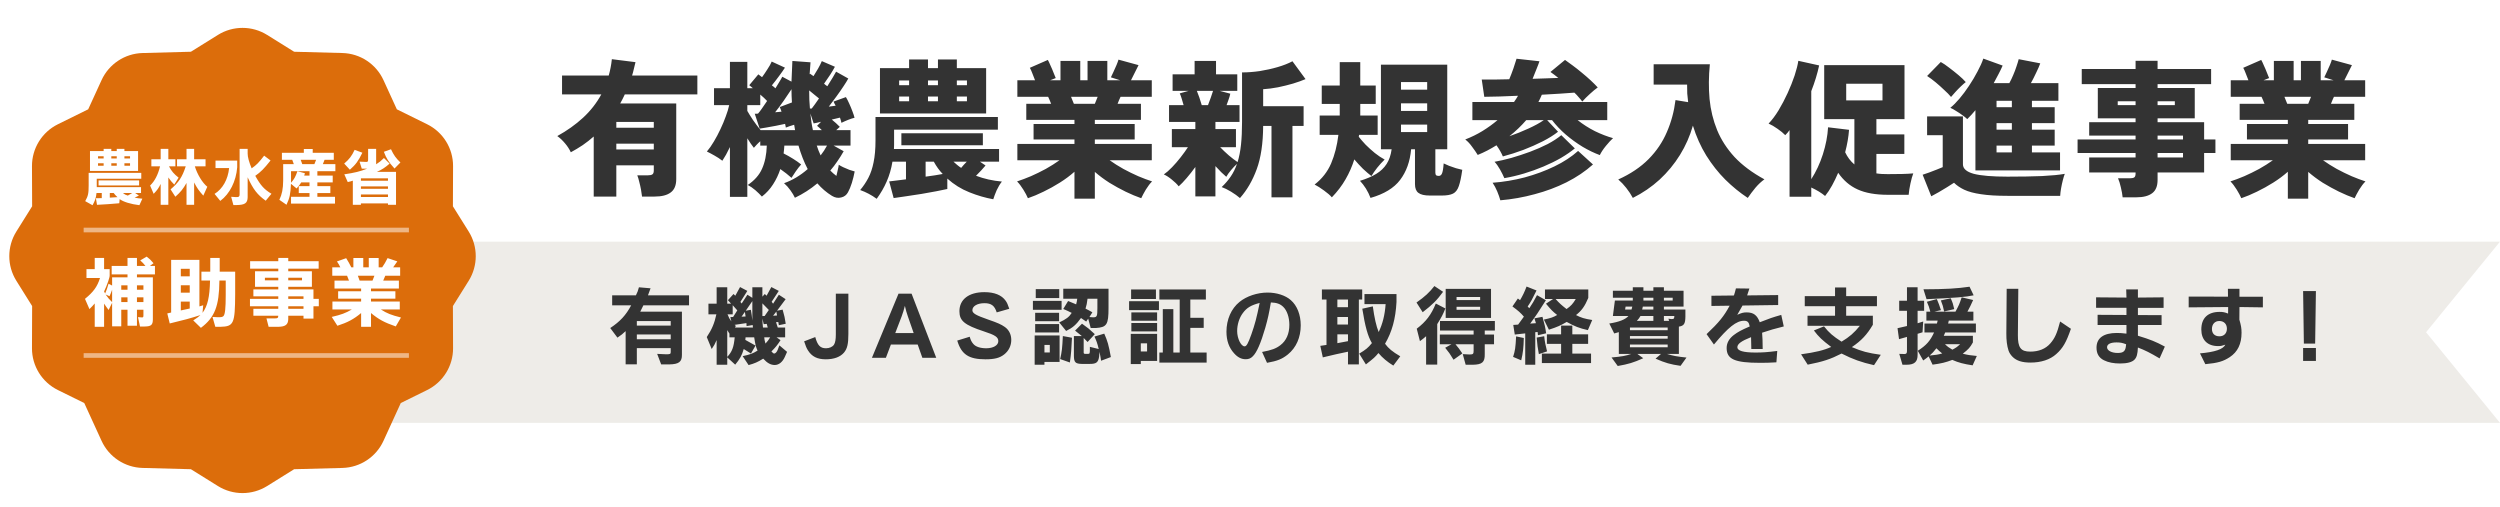 <svg width="538" height="109" viewBox="0 0 538 109" fill="none" xmlns="http://www.w3.org/2000/svg">
<path d="M127.768 42.304V29.376C127.021 30.037 126.232 30.656 125.4 31.232C124.568 31.787 123.715 32.299 122.84 32.768C122.52 32.085 122.104 31.445 121.592 30.848C121.08 30.229 120.525 29.707 119.928 29.28C122.019 28.128 123.864 26.816 125.464 25.344C127.064 23.872 128.376 22.197 129.4 20.32H120.952V16.256H131C131.32 15.125 131.544 13.952 131.672 12.736L136.76 13.376C136.653 13.845 136.536 14.325 136.408 14.816C136.301 15.307 136.173 15.787 136.024 16.256H150.072V20.32H134.456C134.307 20.661 134.147 20.992 133.976 21.312C133.805 21.632 133.635 21.952 133.464 22.272H145.528V38.528C145.528 39.872 145.133 40.832 144.344 41.408C143.576 42.005 142.403 42.304 140.824 42.304H138.168C138.125 41.877 138.051 41.376 137.944 40.8C137.837 40.224 137.709 39.659 137.56 39.104C137.432 38.549 137.293 38.091 137.144 37.728H139.416C139.864 37.728 140.184 37.664 140.376 37.536C140.589 37.408 140.696 37.12 140.696 36.672V35.584H132.632V42.304H127.768ZM132.632 32.16H140.696V30.912H132.632V32.16ZM132.632 27.488H140.696V26.24H132.632V27.488ZM171.064 42.56C170.851 42.091 170.531 41.557 170.104 40.96C169.699 40.384 169.24 39.872 168.728 39.424C170.541 38.784 172.237 37.771 173.816 36.384C173.027 34.869 172.365 33.184 171.832 31.328H168.792C168.771 31.605 168.749 31.883 168.728 32.16C168.707 32.437 168.675 32.725 168.632 33.024C169.315 33.365 169.997 33.749 170.68 34.176C171.363 34.603 171.939 35.008 172.408 35.392C172.045 35.797 171.661 36.288 171.256 36.864C170.872 37.44 170.563 37.909 170.328 38.272C169.645 37.653 168.845 37.024 167.928 36.384C167.544 37.557 167.021 38.656 166.36 39.68C165.72 40.683 164.92 41.557 163.96 42.304C163.576 41.877 163.107 41.419 162.552 40.928C161.997 40.459 161.453 40.085 160.92 39.808C162.371 38.827 163.395 37.664 163.992 36.32C164.611 34.955 164.952 33.291 165.016 31.328H163.608V30.4C163.331 30.635 163.075 30.88 162.84 31.136C162.605 31.392 162.403 31.616 162.232 31.808C162.061 31.573 161.848 31.285 161.592 30.944C161.357 30.581 161.101 30.187 160.824 29.76V42.368H157.08V31.648C156.803 32.224 156.525 32.768 156.248 33.28C155.971 33.771 155.704 34.208 155.448 34.592C154.936 34.187 154.371 33.813 153.752 33.472C153.155 33.131 152.611 32.843 152.12 32.608C152.632 32.011 153.133 31.296 153.624 30.464C154.136 29.611 154.605 28.725 155.032 27.808C155.48 26.869 155.864 25.952 156.184 25.056C156.525 24.16 156.771 23.349 156.92 22.624H153.656V18.976H157.08V13.312H160.824V18.976H162.008C161.859 18.848 161.72 18.731 161.592 18.624C161.464 18.517 161.347 18.421 161.24 18.336L163.192 16L163.992 16.608C164.355 16.117 164.739 15.552 165.144 14.912C165.571 14.272 165.88 13.717 166.072 13.248L168.92 14.56C168.621 15.029 168.195 15.637 167.64 16.384C167.107 17.109 166.595 17.771 166.104 18.368C166.253 18.475 166.392 18.581 166.52 18.688C166.648 18.795 166.765 18.901 166.872 19.008C167.213 18.453 167.512 17.963 167.768 17.536C168.045 17.088 168.237 16.747 168.344 16.512L170.328 17.568C170.371 16.117 170.435 14.635 170.52 13.12L174.424 13.408C174.403 13.813 174.371 14.24 174.328 14.688C174.285 15.136 174.253 15.573 174.232 16L174.328 15.872L175.064 16.384C175.384 15.893 175.715 15.349 176.056 14.752C176.397 14.155 176.664 13.621 176.856 13.152L179.672 14.368C179.437 14.816 179.096 15.392 178.648 16.096C178.2 16.779 177.763 17.419 177.336 18.016C177.443 18.101 177.56 18.197 177.688 18.304C177.816 18.389 177.933 18.475 178.04 18.56C178.467 17.877 178.851 17.259 179.192 16.704C179.533 16.128 179.779 15.701 179.928 15.424L182.552 16.896C182.339 17.301 181.997 17.856 181.528 18.56C181.08 19.243 180.568 19.979 179.992 20.768C179.437 21.536 178.893 22.261 178.36 22.944C178.595 22.901 178.84 22.869 179.096 22.848C179.352 22.805 179.597 22.773 179.832 22.752C179.747 22.581 179.661 22.421 179.576 22.272C179.512 22.123 179.448 21.984 179.384 21.856L182.04 20.896C182.253 21.237 182.488 21.696 182.744 22.272C183 22.827 183.235 23.392 183.448 23.968C183.661 24.523 183.811 24.981 183.896 25.344C183.512 25.429 183.053 25.579 182.52 25.792C181.987 26.005 181.507 26.219 181.08 26.432C181.059 26.283 181.016 26.112 180.952 25.92C180.909 25.728 180.845 25.525 180.76 25.312C180.525 25.376 180.259 25.44 179.96 25.504C179.661 25.568 179.341 25.643 179 25.728C179.299 25.963 179.597 26.219 179.896 26.496C180.195 26.773 180.472 27.04 180.728 27.296L179.96 28H183.032V31.328H179.384L181.56 32.544C181.155 33.269 180.707 33.984 180.216 34.688C179.747 35.392 179.235 36.064 178.68 36.704C178.893 36.917 179.107 37.12 179.32 37.312C179.533 37.504 179.757 37.685 179.992 37.856C180.099 37.429 180.195 37.013 180.28 36.608C180.387 36.181 180.461 35.797 180.504 35.456C180.76 35.627 181.091 35.808 181.496 36C181.923 36.192 182.349 36.373 182.776 36.544C183.224 36.693 183.608 36.811 183.928 36.896C183.779 37.707 183.576 38.528 183.32 39.36C183.064 40.171 182.787 40.843 182.488 41.376C182.168 41.973 181.677 42.347 181.016 42.496C180.355 42.667 179.693 42.549 179.032 42.144C177.859 41.419 176.813 40.523 175.896 39.456C174.424 40.693 172.813 41.728 171.064 42.56ZM163.672 28H171.096L170.904 26.848C170.605 26.933 170.296 27.029 169.976 27.136C169.677 27.243 169.389 27.349 169.112 27.456C169.091 27.349 169.069 27.232 169.048 27.104C169.027 26.955 168.995 26.805 168.952 26.656C168.397 26.784 167.736 26.923 166.968 27.072C166.221 27.221 165.517 27.349 164.856 27.456C164.195 27.563 163.736 27.637 163.48 27.68L162.424 24.48C162.531 24.48 162.637 24.48 162.744 24.48C162.851 24.48 162.979 24.469 163.128 24.448C163.341 24.213 163.619 23.851 163.96 23.36C164.301 22.869 164.675 22.325 165.08 21.728C164.888 21.515 164.664 21.291 164.408 21.056C164.152 20.821 163.885 20.587 163.608 20.352V22.624H160.824V23.872C161.123 24.405 161.528 25.056 162.04 25.824C162.573 26.592 163.117 27.317 163.672 28ZM166.808 24.16C167.043 24.139 167.277 24.117 167.512 24.096C167.747 24.075 167.971 24.053 168.184 24.032C168.12 23.84 168.056 23.659 167.992 23.488C167.928 23.317 167.864 23.168 167.8 23.04L170.424 22.048C170.36 21.109 170.328 20.16 170.328 19.2C169.859 19.925 169.304 20.747 168.664 21.664C168.024 22.581 167.405 23.413 166.808 24.16ZM174.296 23.36H174.68C174.851 23.147 175.075 22.848 175.352 22.464C175.629 22.08 175.928 21.653 176.248 21.184C175.949 20.928 175.608 20.651 175.224 20.352C174.861 20.032 174.499 19.733 174.136 19.456C174.136 20.117 174.147 20.779 174.168 21.44C174.211 22.08 174.253 22.72 174.296 23.36ZM174.936 28H176.856C176.493 27.637 176.152 27.328 175.832 27.072L176.696 26.208C176.355 26.293 176.035 26.368 175.736 26.432C175.459 26.475 175.245 26.517 175.096 26.56L174.392 24.416C174.456 25.013 174.531 25.621 174.616 26.24C174.701 26.837 174.808 27.424 174.936 28ZM176.6 33.44C176.856 33.099 177.101 32.757 177.336 32.416C177.571 32.053 177.784 31.691 177.976 31.328H175.768C175.896 31.691 176.024 32.053 176.152 32.416C176.301 32.757 176.451 33.099 176.6 33.44ZM213.752 42.88C212.067 42.581 210.349 42.08 208.6 41.376C206.872 40.693 205.293 39.712 203.864 38.432V40.672C203.309 40.8 202.531 40.96 201.528 41.152C200.547 41.344 199.48 41.536 198.328 41.728C197.176 41.92 196.056 42.091 194.968 42.24C193.901 42.411 193.016 42.539 192.312 42.624L191.352 39.04C191.779 38.997 192.301 38.933 192.92 38.848C193.56 38.763 194.243 38.677 194.968 38.592V34.784H192.056C191.8 36.341 191.384 37.771 190.808 39.072C190.253 40.352 189.539 41.589 188.664 42.784C187.555 41.973 186.371 41.344 185.112 40.896C185.795 40.085 186.381 39.211 186.872 38.272C187.363 37.333 187.736 36.224 187.992 34.944C188.269 33.643 188.408 32.075 188.408 30.24V25.184H214.744V27.904H192.408V30.24C192.408 30.539 192.408 30.848 192.408 31.168C192.408 31.467 192.397 31.765 192.376 32.064H215V34.784H210.872L212.088 35.616C211.811 35.936 211.491 36.299 211.128 36.704C210.765 37.088 210.403 37.461 210.04 37.824C211.789 38.485 213.645 38.901 215.608 39.072C215.203 39.584 214.829 40.203 214.488 40.928C214.168 41.675 213.923 42.325 213.752 42.88ZM189.368 24.416V14.656H195.64V12.8H199.704V14.656H201.848V12.8H205.912V14.656H212.216V24.416H189.368ZM193.976 31.264V28.672H211.512V31.264H193.976ZM199.192 38.016C199.896 37.909 200.568 37.813 201.208 37.728C201.848 37.621 202.403 37.525 202.872 37.44C202.147 36.693 201.507 35.808 200.952 34.784H199.192V38.016ZM205.912 21.792H208.088V20.768H205.912V21.792ZM205.912 18.336H208.088V17.312H205.912V18.336ZM193.496 21.792H195.64V20.768H193.496V21.792ZM199.704 21.792H201.848V20.768H199.704V21.792ZM193.496 18.336H195.64V17.312H193.496V18.336ZM199.704 18.336H201.848V17.312H199.704V18.336ZM206.84 36.128C207.032 35.915 207.224 35.691 207.416 35.456C207.629 35.221 207.843 34.997 208.056 34.784H205.176C205.432 35.019 205.699 35.253 205.976 35.488C206.253 35.723 206.541 35.936 206.84 36.128ZM231.224 42.752V36.96C230.285 37.792 229.24 38.571 228.088 39.296C226.936 40.021 225.763 40.672 224.568 41.248C223.395 41.824 222.275 42.293 221.208 42.656C220.995 42.144 220.664 41.525 220.216 40.8C219.768 40.075 219.32 39.488 218.872 39.04C219.789 38.741 220.781 38.368 221.848 37.92C222.915 37.451 223.981 36.928 225.048 36.352C226.115 35.755 227.096 35.136 227.992 34.496H218.936V30.976H231.224V30.016H222.424V26.688H231.224V25.792H220.856V22.336H226.2C226.093 22.059 225.987 21.792 225.88 21.536C225.773 21.259 225.667 21.024 225.56 20.832H218.936V17.28H222.744C222.573 16.811 222.381 16.32 222.168 15.808C221.976 15.296 221.795 14.891 221.624 14.592L225.496 12.896C225.667 13.195 225.859 13.6 226.072 14.112C226.307 14.603 226.52 15.104 226.712 15.616C226.925 16.107 227.085 16.501 227.192 16.8L225.976 17.28H228.216V13.12H232.472V17.28H234.04V13.12H238.296V17.28H241.08L239.064 16.64C239.213 16.363 239.395 15.979 239.608 15.488C239.843 14.976 240.067 14.475 240.28 13.984C240.493 13.472 240.632 13.088 240.696 12.832L245.016 14.016C244.824 14.421 244.557 14.955 244.216 15.616C243.896 16.277 243.619 16.832 243.384 17.28H247.864V20.832H241.144C241.037 21.024 240.931 21.259 240.824 21.536C240.717 21.792 240.611 22.059 240.504 22.336H245.528V25.792H235.608V26.688H244.184V30.016H235.608V30.976H247.864V34.496H238.808C239.704 35.136 240.685 35.755 241.752 36.352C242.819 36.928 243.885 37.451 244.952 37.92C246.019 38.368 247.011 38.741 247.928 39.04C247.48 39.488 247.032 40.075 246.584 40.8C246.157 41.525 245.827 42.144 245.592 42.656C244.547 42.293 243.427 41.824 242.232 41.248C241.059 40.672 239.896 40.032 238.744 39.328C237.613 38.603 236.568 37.824 235.608 36.992V42.752H231.224ZM231.096 22.336H235.608C235.693 22.123 235.789 21.888 235.896 21.632C236.003 21.376 236.109 21.109 236.216 20.832H230.488C230.595 21.109 230.701 21.376 230.808 21.632C230.915 21.888 231.011 22.123 231.096 22.336ZM266.84 42.624C266.328 42.176 265.688 41.717 264.92 41.248C264.173 40.8 263.501 40.469 262.904 40.256C263.672 39.531 264.323 38.773 264.856 37.984C265.411 37.173 265.859 36.267 266.2 35.264C265.795 35.627 265.368 36.075 264.92 36.608C264.472 37.141 264.131 37.621 263.896 38.048C263.597 37.792 263.235 37.461 262.808 37.056C262.403 36.651 261.987 36.213 261.56 35.744V42.272H257.24V35.936C256.643 36.768 256.013 37.568 255.352 38.336C254.712 39.083 254.147 39.669 253.656 40.096C253.293 39.627 252.803 39.147 252.184 38.656C251.565 38.144 250.989 37.771 250.456 37.536C250.989 37.173 251.576 36.661 252.216 36C252.856 35.339 253.475 34.624 254.072 33.856C254.691 33.067 255.213 32.341 255.64 31.68H252.184V27.776H257.24V26.24H251.576V22.624H254.712C254.584 22.133 254.445 21.664 254.296 21.216C254.168 20.768 254.029 20.395 253.88 20.096L255.8 19.552H252.344V16H257.08V13.12H261.688V16H266.264V19.552H262.456L264.76 20.16C264.675 20.565 264.557 20.971 264.408 21.376C264.28 21.781 264.131 22.197 263.96 22.624H266.744V26.24H261.56V27.776H265.976V31.68H262.584C263.117 32.235 263.736 32.821 264.44 33.44C265.144 34.037 265.773 34.517 266.328 34.88C266.669 33.792 266.915 32.544 267.064 31.136C267.213 29.728 267.288 28.107 267.288 26.272V15.584C268.504 15.584 269.773 15.488 271.096 15.296C272.44 15.083 273.731 14.795 274.968 14.432C276.205 14.069 277.261 13.653 278.136 13.184L280.952 17.024C280.205 17.344 279.309 17.664 278.264 17.984C277.24 18.283 276.163 18.549 275.032 18.784C273.923 18.997 272.856 19.136 271.832 19.2V22.848H280.536V27.104H278.136V42.464H273.624V27.104H271.832C271.811 30.837 271.352 33.931 270.456 36.384C269.56 38.837 268.355 40.917 266.84 42.624ZM258.616 22.624H259.96C260.173 22.091 260.376 21.547 260.568 20.992C260.781 20.416 260.941 19.936 261.048 19.552H257.56C257.731 19.957 257.912 20.437 258.104 20.992C258.296 21.547 258.467 22.091 258.616 22.624ZM294.936 42.592C294.68 41.909 294.349 41.237 293.944 40.576C293.539 39.936 293.112 39.381 292.664 38.912C294.072 38.485 295.245 37.984 296.184 37.408C297.123 36.832 297.859 36.128 298.392 35.296C298.947 34.443 299.309 33.387 299.48 32.128H297.176V13.92H311.448V32.128H308.888V37.12C308.888 37.397 308.941 37.589 309.048 37.696C309.155 37.803 309.347 37.856 309.624 37.856C309.923 37.856 310.147 37.696 310.296 37.376C310.467 37.035 310.595 36.299 310.68 35.168C310.979 35.317 311.363 35.488 311.832 35.68C312.301 35.851 312.792 36.021 313.304 36.192C313.816 36.341 314.275 36.459 314.68 36.544C314.467 38.08 314.221 39.243 313.944 40.032C313.667 40.843 313.251 41.387 312.696 41.664C312.141 41.941 311.341 42.08 310.296 42.08H307.704C306.552 42.08 305.731 41.888 305.24 41.504C304.749 41.141 304.504 40.512 304.504 39.616V32.128H303.672C303.437 34.752 302.648 36.949 301.304 38.72C299.981 40.469 297.859 41.76 294.936 42.592ZM286.616 42.464C286.232 42.016 285.667 41.525 284.92 40.992C284.195 40.459 283.523 40.032 282.904 39.712C284.504 38.475 285.688 36.96 286.456 35.168C287.224 33.355 287.747 31.307 288.024 29.024H283.992V24.864H288.312V22.368H284.44V18.4H288.312V13.376H292.728V18.4H296.056V22.368H292.728V24.864H296.472V29.024H292.472L292.408 29.44C292.792 29.931 293.283 30.496 293.88 31.136C294.499 31.755 295.16 32.352 295.864 32.928C296.589 33.504 297.293 33.973 297.976 34.336C297.421 34.869 296.888 35.456 296.376 36.096C295.885 36.715 295.469 37.312 295.128 37.888C294.573 37.461 293.965 36.939 293.304 36.32C292.664 35.68 292.045 35.008 291.448 34.304C290.979 35.797 290.349 37.227 289.56 38.592C288.792 39.936 287.811 41.227 286.616 42.464ZM301.496 23.872H307.128V22.24H301.496V23.872ZM301.496 19.296H307.128V17.664H301.496V19.296ZM301.496 28.416H307.128V26.816H301.496V28.416ZM323.416 33.664C323.096 32.896 322.637 32.096 322.04 31.264C321.421 31.648 320.771 32.021 320.088 32.384C319.427 32.725 318.733 33.045 318.008 33.344C317.667 32.789 317.261 32.203 316.792 31.584C316.344 30.944 315.853 30.421 315.32 30.016C316.643 29.504 317.88 28.896 319.032 28.192C320.205 27.467 321.283 26.688 322.264 25.856H316.856V21.952H325.816C326.136 21.504 326.424 21.056 326.68 20.608C325.251 20.672 323.896 20.725 322.616 20.768C321.357 20.789 320.291 20.811 319.416 20.832L318.872 17.12C319.64 17.12 320.536 17.12 321.56 17.12C322.584 17.099 323.661 17.077 324.792 17.056C325.091 16.352 325.389 15.573 325.688 14.72C325.987 13.845 326.211 13.152 326.36 12.64L331.288 13.184C331.16 13.589 330.947 14.155 330.648 14.88C330.371 15.605 330.093 16.299 329.816 16.96C330.819 16.917 331.789 16.885 332.728 16.864C333.688 16.821 334.563 16.789 335.352 16.768C335.053 16.512 334.755 16.277 334.456 16.064C334.179 15.851 333.912 15.659 333.656 15.488L336.792 12.896C337.261 13.216 337.805 13.611 338.424 14.08C339.064 14.549 339.715 15.061 340.376 15.616C341.059 16.171 341.699 16.725 342.296 17.28C342.893 17.835 343.405 18.347 343.832 18.816C343.299 19.2 342.733 19.669 342.136 20.224C341.539 20.757 340.995 21.301 340.504 21.856C340.312 21.579 340.067 21.28 339.768 20.96C339.491 20.619 339.171 20.277 338.808 19.936C337.955 20 336.909 20.075 335.672 20.16C334.456 20.224 333.165 20.299 331.8 20.384C331.693 20.64 331.576 20.907 331.448 21.184C331.341 21.44 331.213 21.696 331.064 21.952H345.88V25.856H339.512C340.643 26.752 341.88 27.541 343.224 28.224C344.589 28.885 345.891 29.387 347.128 29.728C346.68 30.133 346.168 30.688 345.592 31.392C345.016 32.096 344.579 32.757 344.28 33.376C343.064 32.928 341.827 32.331 340.568 31.584C339.309 30.816 338.104 29.941 336.952 28.96C335.821 27.979 334.84 26.944 334.008 25.856H332.952L335.288 28.352C334.435 29.035 333.347 29.717 332.024 30.4C330.723 31.061 329.325 31.68 327.832 32.256C326.339 32.811 324.867 33.28 323.416 33.664ZM322.872 43.104C322.723 42.549 322.499 41.909 322.2 41.184C321.901 40.48 321.571 39.861 321.208 39.328C323.533 39.157 325.837 38.773 328.12 38.176C330.403 37.557 332.536 36.768 334.52 35.808C336.504 34.848 338.2 33.739 339.608 32.48L342.808 35.392C341.165 36.864 339.267 38.144 337.112 39.232C334.979 40.299 332.696 41.152 330.264 41.792C327.853 42.453 325.389 42.891 322.872 43.104ZM323.736 38.336C323.501 37.781 323.192 37.163 322.808 36.48C322.424 35.797 322.029 35.243 321.624 34.816C322.712 34.624 323.917 34.347 325.24 33.984C326.563 33.6 327.896 33.163 329.24 32.672C330.605 32.16 331.875 31.605 333.048 31.008C334.221 30.389 335.203 29.749 335.992 29.088L338.904 31.936C338.072 32.619 337.08 33.301 335.928 33.984C334.776 34.645 333.517 35.264 332.152 35.84C330.787 36.416 329.389 36.917 327.96 37.344C326.531 37.771 325.123 38.101 323.736 38.336ZM324.824 29.312C326.189 28.843 327.544 28.299 328.888 27.68C330.253 27.061 331.363 26.453 332.216 25.856H328.44C327.395 27.072 326.189 28.224 324.824 29.312ZM351.384 42.592C351 41.867 350.531 41.152 349.976 40.448C349.443 39.765 348.867 39.157 348.248 38.624C350.893 37.429 353.069 35.968 354.776 34.24C356.483 32.512 357.795 30.571 358.712 28.416C359.651 26.261 360.269 23.968 360.568 21.536L363.288 21.984C363.203 21.365 363.139 20.747 363.096 20.128C363.075 19.509 363.064 18.869 363.064 18.208H355.864V13.824H367.96C367.704 16.448 367.683 18.944 367.896 21.312C368.131 23.68 368.675 25.909 369.528 28C370.381 30.069 371.629 32 373.272 33.792C374.936 35.563 377.08 37.163 379.704 38.592C379.043 39.061 378.403 39.659 377.784 40.384C377.165 41.131 376.611 41.867 376.12 42.592C374.435 41.483 372.824 40.171 371.288 38.656C369.773 37.141 368.408 35.413 367.192 33.472C365.997 31.531 365.037 29.387 364.312 27.04C363.672 29.28 362.744 31.381 361.528 33.344C360.312 35.307 358.851 37.077 357.144 38.656C355.437 40.213 353.517 41.525 351.384 42.592ZM385.112 42.336V28C384.963 28.192 384.813 28.384 384.664 28.576C384.515 28.747 384.355 28.917 384.184 29.088C383.757 28.64 383.203 28.181 382.52 27.712C381.859 27.243 381.219 26.869 380.6 26.592C381.325 25.845 382.04 24.896 382.744 23.744C383.448 22.571 384.099 21.333 384.696 20.032C385.293 18.731 385.795 17.472 386.2 16.256C386.605 15.019 386.872 13.963 387 13.088L391.48 14.08C391.096 15.872 390.531 17.717 389.784 19.616V38.56C390.808 36.981 391.64 35.2 392.28 33.216C392.92 31.211 393.293 29.269 393.4 27.392L397.912 27.936C397.805 29.451 397.528 31.061 397.08 32.768C397.571 33.813 398.232 34.688 399.064 35.392V25.632H392.568V14.016H409.848V25.632H403.8V28.928H409.816V33.12H403.8V37.312C404.184 37.376 404.579 37.419 404.984 37.44C405.411 37.461 405.837 37.472 406.264 37.472C407.395 37.472 408.419 37.461 409.336 37.44C410.275 37.419 411.075 37.376 411.736 37.312C411.523 37.867 411.32 38.592 411.128 39.488C410.936 40.363 410.808 41.173 410.744 41.92H406.264C403.619 41.92 401.453 41.536 399.768 40.768C398.104 40.021 396.707 38.827 395.576 37.184C395.171 38.144 394.733 39.051 394.264 39.904C393.795 40.757 393.293 41.515 392.76 42.176C392.419 41.877 391.971 41.557 391.416 41.216C390.883 40.896 390.339 40.608 389.784 40.352V42.336H385.112ZM397.304 21.6H405.112V18.016H397.304V21.6ZM425.112 36.672V23.712C424.835 24.053 424.547 24.384 424.248 24.704C423.949 25.024 423.651 25.333 423.352 25.632C423.096 25.376 422.755 25.099 422.328 24.8C421.901 24.48 421.453 24.181 420.984 23.904C420.536 23.605 420.109 23.371 419.704 23.2C420.323 22.709 420.984 22.048 421.688 21.216C422.392 20.384 423.075 19.467 423.736 18.464C424.419 17.44 425.027 16.416 425.56 15.392C426.115 14.368 426.531 13.44 426.808 12.608L430.968 14.112C430.712 14.709 430.413 15.328 430.072 15.968C429.752 16.587 429.411 17.227 429.048 17.888H432.408C432.707 17.355 432.984 16.779 433.24 16.16C433.517 15.52 433.752 14.901 433.944 14.304C434.157 13.685 434.317 13.163 434.424 12.736L439.064 13.632C438.893 14.123 438.605 14.784 438.2 15.616C437.816 16.448 437.432 17.205 437.048 17.888H442.968V21.696H437.272V23.072H442.168V26.496H437.272V27.904H442.168V31.328H437.272V32.8H443.32V36.672H425.112ZM415.608 42.24L413.752 37.6C414.136 37.472 414.605 37.312 415.16 37.12C415.736 36.907 416.291 36.693 416.824 36.48C417.379 36.267 417.795 36.096 418.072 35.968V29.088H414.712V25.056H422.424V35.36C422.424 36.299 423.203 36.981 424.76 37.408C426.339 37.813 428.76 38.016 432.024 38.016C434.904 38.016 437.379 37.973 439.448 37.888C441.539 37.781 443.171 37.621 444.344 37.408C444.216 37.728 444.077 38.176 443.928 38.752C443.779 39.328 443.651 39.925 443.544 40.544C443.437 41.163 443.373 41.696 443.352 42.144H432.024C429.699 42.144 427.789 42.027 426.296 41.792C424.824 41.579 423.629 41.259 422.712 40.832C421.816 40.405 421.08 39.904 420.504 39.328C420.099 39.605 419.597 39.925 419 40.288C418.424 40.651 417.837 41.003 417.24 41.344C416.643 41.685 416.099 41.984 415.608 42.24ZM419.864 20.864C419.48 20.395 418.989 19.893 418.392 19.36C417.816 18.805 417.208 18.261 416.568 17.728C415.928 17.195 415.309 16.736 414.712 16.352L417.656 13.344C418.168 13.621 418.765 14.027 419.448 14.56C420.131 15.072 420.803 15.605 421.464 16.16C422.125 16.715 422.648 17.216 423.032 17.664C422.755 17.877 422.403 18.187 421.976 18.592C421.571 18.976 421.176 19.381 420.792 19.808C420.408 20.213 420.099 20.565 419.864 20.864ZM429.656 32.8H432.952V31.328H429.656V32.8ZM429.656 27.904H432.952V26.496H429.656V27.904ZM429.656 23.072H432.952V21.696H429.656V23.072ZM456.792 42.464C456.728 41.824 456.6 41.109 456.408 40.32C456.237 39.552 456.035 38.901 455.8 38.368H458.328C458.776 38.368 459.096 38.304 459.288 38.176C459.48 38.048 459.576 37.771 459.576 37.344V37.12H449.592V33.888H459.576V32.928H447.096V30.016H459.576V29.184H449.592V26.304H459.576V25.472H451.448V18.944H459.576V18.112H447.992V14.848H459.576V13.088H464.312V14.848H475.832V18.112H464.312V18.944H472.312V25.472H464.312V26.304H474.328V30.016H476.76V32.928H474.328V37.12H464.312V38.72C464.312 40.043 463.928 40.992 463.16 41.568C462.392 42.165 461.24 42.464 459.704 42.464H456.792ZM464.312 33.888H469.784V32.928H464.312V33.888ZM464.312 30.016H469.784V29.184H464.312V30.016ZM455.736 22.624H459.576V21.792H455.736V22.624ZM464.312 22.624H468.024V21.792H464.312V22.624ZM492.344 42.752V36.96C491.405 37.792 490.36 38.571 489.208 39.296C488.056 40.021 486.883 40.672 485.688 41.248C484.515 41.824 483.395 42.293 482.328 42.656C482.115 42.144 481.784 41.525 481.336 40.8C480.888 40.075 480.44 39.488 479.992 39.04C480.909 38.741 481.901 38.368 482.968 37.92C484.035 37.451 485.101 36.928 486.168 36.352C487.235 35.755 488.216 35.136 489.112 34.496H480.056V30.976H492.344V30.016H483.544V26.688H492.344V25.792H481.976V22.336H487.32C487.213 22.059 487.107 21.792 487 21.536C486.893 21.259 486.787 21.024 486.68 20.832H480.056V17.28H483.864C483.693 16.811 483.501 16.32 483.288 15.808C483.096 15.296 482.915 14.891 482.744 14.592L486.616 12.896C486.787 13.195 486.979 13.6 487.192 14.112C487.427 14.603 487.64 15.104 487.832 15.616C488.045 16.107 488.205 16.501 488.312 16.8L487.096 17.28H489.336V13.12H493.592V17.28H495.16V13.12H499.416V17.28H502.2L500.184 16.64C500.333 16.363 500.515 15.979 500.728 15.488C500.963 14.976 501.187 14.475 501.4 13.984C501.613 13.472 501.752 13.088 501.816 12.832L506.136 14.016C505.944 14.421 505.677 14.955 505.336 15.616C505.016 16.277 504.739 16.832 504.504 17.28H508.984V20.832H502.264C502.157 21.024 502.051 21.259 501.944 21.536C501.837 21.792 501.731 22.059 501.624 22.336H506.648V25.792H496.728V26.688H505.304V30.016H496.728V30.976H508.984V34.496H499.928C500.824 35.136 501.805 35.755 502.872 36.352C503.939 36.928 505.005 37.451 506.072 37.92C507.139 38.368 508.131 38.741 509.048 39.04C508.6 39.488 508.152 40.075 507.704 40.8C507.277 41.525 506.947 42.144 506.712 42.656C505.667 42.293 504.547 41.824 503.352 41.248C502.179 40.672 501.016 40.032 499.864 39.328C498.733 38.603 497.688 37.824 496.728 36.992V42.752H492.344ZM492.216 22.336H496.728C496.813 22.123 496.909 21.888 497.016 21.632C497.123 21.376 497.229 21.109 497.336 20.832H491.608C491.715 21.109 491.821 21.376 491.928 21.632C492.035 21.888 492.131 22.123 492.216 22.336Z" fill="#333333"/>
<path d="M538 52L522.088 71.5L538 91H69V52H538Z" fill="#EEECE8"/>
<path d="M134.636 78.404H137.048V74.912H144.338V75.776C144.338 76.172 144.194 76.244 143.366 76.244C143.258 76.244 142.988 76.226 142.574 76.208L141.422 76.154L142.286 78.422H143.996C146.084 78.386 146.768 77.882 146.75 76.352V67.064H137.786L138.452 65.714H148.28V63.554H139.442L140 62.042L137.498 61.826C137.264 62.654 137.228 62.78 136.85 63.554H131.738V65.714H135.824C134.708 67.82 133.448 69.188 131.324 70.592L132.872 72.662C133.79 72.032 133.916 71.924 134.636 71.258V78.404ZM137.048 70.07V69.098H144.338V70.07H137.048ZM137.048 73.004V71.978H144.338V73.004H137.048ZM160.394 73.148L160.448 72.59H162.302C162.554 74.21 162.626 74.534 163.022 75.452C161.996 76.082 161.438 76.298 159.818 76.64L161.096 78.566C162.41 78.206 163.022 77.936 164.246 77.18C165.11 78.134 165.866 78.548 166.73 78.548C167.612 78.548 168.404 77.9 168.89 76.82L169.376 75.722L167.72 74.318L167.378 75.236C167.198 75.722 166.874 76.082 166.622 76.082C166.46 76.082 166.316 75.974 166.01 75.632C166.91 74.732 167.378 74.156 167.972 73.202L167.108 72.59H168.962V70.484H167.378L167 69.332L167.486 69.296L167.612 69.98L169.088 69.674C168.926 68.54 168.8 67.928 168.422 66.632L167.216 66.866L169.07 64.382L167.612 63.428L166.37 65.354L166.064 64.94L167.594 62.6L165.992 61.772L164.966 63.644L164.588 63.266L164.066 63.842V61.826H161.906V64.094L160.844 63.428L159.602 65.318L159.332 64.976L160.826 62.6L159.26 61.772L158.234 63.644L157.856 63.266L156.65 64.598L157.334 65.354H156.506V61.826H154.22V65.354H152.456V67.64H154.166C153.752 69.548 153.212 70.862 152.096 72.536L153.158 75.11C153.716 74.264 153.806 74.138 154.22 73.184V78.494H156.506V76.91L158.216 78.476C159.188 77.324 159.692 76.406 160.052 75.11L161.6 76.082L162.59 74.372L160.394 73.148ZM157.676 65.678L158.666 66.794L157.766 68.216L157.172 68.234L157.388 69.17C156.974 68.594 156.902 68.468 156.56 67.64H157.676V65.678ZM158.09 69.908L160.628 69.53L160.664 70.178L161.978 69.944L162.032 70.484H158.162L158.36 70.142L158.09 69.908ZM161.906 68.972C161.78 67.784 161.744 67.604 161.582 66.668L160.484 66.866L161.906 64.796V68.972ZM164.066 65.282L165.452 66.704L164.552 68L164.066 68.018V65.282ZM164.354 69.764L165.002 69.692L165.218 70.484H164.192C164.102 69.638 164.102 69.494 164.066 68.558L164.354 69.764ZM156.506 71.042L156.974 71.798V72.59H158.108C157.91 74.714 157.55 75.686 156.506 76.802V71.042ZM165.74 72.59C165.344 73.238 165.272 73.328 164.732 73.94C164.534 73.238 164.516 73.112 164.462 72.59H165.74ZM167.072 67.046L167.216 67.892L166.37 67.946L167.072 67.046ZM160.304 67.118L160.448 68.108L159.584 68.144L160.304 67.118ZM179.87 63.194V71.96C179.87 73.058 179.744 73.742 179.474 74.174C179.168 74.642 178.484 74.948 177.764 74.948C176.54 74.948 175.946 74.354 175.442 72.536L173.048 73.454C173.372 74.444 173.57 74.93 173.858 75.38C174.704 76.73 175.874 77.324 177.71 77.324C179.474 77.324 180.842 76.82 181.652 75.848C182.336 75.002 182.57 74.012 182.57 71.87V63.194H179.87ZM191.724 74.138H197.484L198.492 77H201.48L196.17 63.194H193.362L187.638 77H190.644L191.724 74.138ZM192.66 71.672L194.028 68.108C194.316 67.334 194.532 66.632 194.73 65.822C194.946 66.758 195.108 67.316 195.378 68.108L196.62 71.672H192.66ZM217.194 66.452C216.888 65.534 216.726 65.156 216.42 64.724C215.556 63.5 214.008 62.87 211.83 62.87C208.5 62.87 206.466 64.436 206.466 66.974C206.466 69.044 207.564 69.944 211.722 71.312C214.17 72.104 214.836 72.554 214.836 73.418C214.836 74.318 213.756 74.948 212.226 74.948C210.984 74.948 209.976 74.624 209.472 74.03C209.094 73.598 208.878 73.184 208.68 72.464L205.998 73.292C206.898 76.28 208.482 77.324 212.082 77.324C213.99 77.324 215.142 77.036 216.096 76.28C217.086 75.506 217.626 74.39 217.626 73.148C217.626 71.996 217.14 71.006 216.258 70.376C215.466 69.818 214.71 69.476 212.712 68.792C210.012 67.856 209.256 67.424 209.256 66.758C209.256 65.876 210.336 65.246 211.848 65.246C213.324 65.246 214.026 65.768 214.494 67.226L217.194 66.452ZM234.539 74.642V75.164C234.539 76.118 234.521 76.154 234.035 76.154H233.657C233.243 76.154 233.189 76.118 233.207 75.704V72.734L234.053 73.598L235.601 71.906C234.359 70.754 234.161 70.592 232.847 69.656L231.353 71.15C232.037 71.69 232.145 71.762 232.811 72.32H231.101V76.568C231.119 77.972 231.425 78.278 232.793 78.314H234.467C235.925 78.332 236.357 77.99 236.537 76.694L236.609 75.722C236.789 76.55 236.807 76.694 236.951 77.63L239.057 76.838C238.571 74.192 238.355 73.436 237.635 71.798L235.529 72.428C235.979 73.4 236.141 73.868 236.447 75.11L234.539 74.642ZM234.179 68.576L234.719 70.592H235.799C238.193 70.43 238.553 69.872 238.553 66.272V62.132H228.815V64.292H231.821C231.749 64.832 231.731 64.922 231.587 65.498C230.777 65.138 230.669 65.102 229.859 64.778L228.815 66.488C229.715 66.884 229.859 66.938 230.633 67.334C230.075 68.216 229.481 68.666 227.951 69.386L229.427 71.222C230.813 70.556 231.587 69.89 232.631 68.432C233.063 68.72 233.171 68.792 233.747 69.206L234.179 68.576ZM234.449 68.216L235.079 67.208C234.341 66.794 234.233 66.722 233.603 66.416C233.837 65.66 233.909 65.3 234.035 64.292H236.159V66.272C236.159 68.072 236.069 68.288 235.259 68.288C235.079 68.288 234.899 68.27 234.701 68.252L234.449 68.216ZM230.237 78.008C230.507 76.1 230.579 75.074 230.687 72.68L228.725 72.32C228.599 74.984 228.509 75.686 228.149 77.27L230.237 78.008ZM228.023 72.194H222.659V78.494H224.765V77.882H228.023V72.194ZM225.917 74.228V75.848H224.765V74.228H225.917ZM227.951 62.222H222.893V64.148H227.951V62.222ZM227.915 69.116V67.316H222.767V69.116H227.915ZM227.915 69.746H222.767V71.546H227.915V69.746ZM228.455 64.742H222.281V66.668H228.455V64.742ZM250.235 75.866H249.497V78.026H259.667V75.866H256.157V70.556H259.037V68.396H256.157V64.454H259.505V62.294H249.497V64.454H253.871V75.866H252.503V66.524H250.235V75.866ZM245.501 77.666H249.011V71.852H243.341V78.35H245.501V77.666ZM246.851 73.886V75.632H245.501V73.886H246.851ZM249.011 69.026V67.226H243.467V69.026H249.011ZM243.467 69.512V71.312H249.011V69.512H243.467ZM242.981 66.74H249.407V64.814H242.981V66.74ZM243.413 62.294V64.346H248.759V62.294H243.413ZM272.663 78.08C274.895 77.684 275.939 77.252 277.145 76.28C278.945 74.822 279.917 72.608 279.917 70.016C279.917 67.73 279.143 65.768 277.775 64.58C276.641 63.572 274.751 62.96 272.789 62.96C270.575 62.96 268.253 63.734 266.741 64.976C264.959 66.416 263.933 68.756 263.933 71.384C263.933 73.292 264.473 74.822 265.589 76.046C266.363 76.91 267.155 77.306 268.073 77.306C268.721 77.306 269.171 77.126 269.621 76.658C270.467 75.83 271.331 73.832 272.285 70.556C272.825 68.648 273.095 67.478 273.491 65.084C274.787 65.138 275.507 65.408 276.155 66.038C276.965 66.812 277.469 68.288 277.469 69.908C277.469 71.816 276.803 73.328 275.543 74.282C274.571 75.02 273.689 75.344 271.601 75.74L272.663 78.08ZM271.079 65.192C270.413 68.45 270.071 69.746 269.279 71.996C268.577 73.94 268.253 74.534 267.839 74.534C267.065 74.534 266.237 72.842 266.237 71.24C266.237 69.854 266.687 68.396 267.461 67.37C268.307 66.218 269.225 65.678 271.079 65.192ZM293.165 66.434C293.777 70.286 294.371 72.41 295.235 73.832C294.407 74.858 293.939 75.236 292.499 76.1L293.939 78.422C295.757 77 295.865 76.892 296.639 75.974C297.503 77 298.529 77.864 299.843 78.674L301.337 76.676C299.627 75.668 298.817 75.002 298.061 73.976C299.555 71.42 300.329 68.648 300.527 64.994V63.284H293.633V65.444H298.187C298.025 67.766 297.539 69.692 296.693 71.456C296.189 70.286 295.739 68.27 295.433 65.93L293.165 66.434ZM292.427 78.422V64.454H293.147V62.294H284.471V64.454H285.461V74.228L284.129 74.426L284.669 76.91C287.351 76.262 287.765 76.172 290.087 75.686V78.422H292.427ZM287.801 66.11V64.454H290.087V66.11H287.801ZM287.801 69.836V68.216H290.087V69.836H287.801ZM287.801 73.85V71.942H290.087V73.418L287.801 73.85ZM315.413 78.494H316.943C318.977 78.458 319.553 77.936 319.517 76.226V74.084H321.515V71.996H319.517V71.132H321.695V69.08H309.887V71.132H317.123V71.996H309.851V74.084H312.353L311.003 74.84C311.849 75.884 311.993 76.082 312.803 77.414L314.693 76.064C314.009 75.038 313.901 74.894 313.217 74.084H317.123V75.488C317.123 76.154 316.997 76.28 316.331 76.28H316.151L314.783 76.208L315.413 78.494ZM308.987 65.318C308.015 67.712 306.881 69.224 304.883 70.736L305.567 73.418C306.269 72.896 306.377 72.806 306.899 72.356V78.458H309.293V69.746C310.247 68.216 310.517 67.694 311.039 66.38L308.987 65.318ZM311.111 68.414H320.867V62.168H311.111V68.414ZM318.527 63.914V64.58H313.451V63.914H318.527ZM318.527 66.668H313.451V66.02H318.527V66.668ZM308.681 61.556C307.565 62.978 306.665 63.806 304.829 65.102L306.161 67.19C308.285 65.552 309.203 64.634 310.553 62.798L308.681 61.556ZM334.223 64.346L332.693 65.354C333.773 66.65 334.169 67.064 335.105 67.784C334.277 68.27 333.755 68.45 332.243 68.774L333.323 70.952C335.105 70.376 335.861 70.034 337.157 69.278C338.885 70.25 339.875 70.628 341.711 71.042L342.647 68.864C340.973 68.594 340.253 68.378 339.155 67.802C340.361 66.866 341.045 65.912 341.801 64.112V62.294H332.477V64.346H334.223ZM339.101 64.346C338.525 65.336 338.057 65.858 337.121 66.506C336.005 65.642 335.573 65.246 334.763 64.346H339.101ZM331.811 78.134H342.395V76.1H338.363V73.994H341.765V71.942H338.363V70.07H335.951V71.942H332.891V73.994H335.951V76.1H331.811V78.134ZM332.927 75.614C332.567 74.192 332.441 73.562 332.315 72.356L330.695 72.644C330.821 74.192 330.911 74.93 331.163 76.208L332.927 75.614ZM330.209 68.504L330.533 69.548L329.291 69.638C330.443 68.09 331.199 66.974 332.675 64.616L330.767 63.518C329.993 64.976 329.867 65.192 329.111 66.326L328.751 65.966C329.435 64.958 329.705 64.472 330.659 62.51L328.517 61.664C328.031 62.924 327.725 63.554 327.113 64.598L326.645 64.238L325.475 65.948C326.699 66.848 327.239 67.316 327.941 68.144L326.699 69.854L325.655 69.926L325.979 71.996L328.229 71.744V78.494H330.389V71.492L330.893 71.438L330.965 72.14L332.729 71.726C332.549 70.448 332.423 69.89 331.937 68.18L330.209 68.504ZM327.365 77.54C327.743 75.956 327.869 74.912 327.923 72.734L326.267 72.392C326.141 74.84 326.051 75.452 325.619 76.802L327.365 77.54ZM361.295 70.286C362.393 70.124 362.681 69.674 362.699 68.126V66.614H358.073V65.984H362.303V62.564H358.073V61.826H355.805V62.564H353.663V61.826H351.377V62.564H347.093V64.076H351.377V64.67H347.525L347.093 68H350.441C349.811 68.738 348.425 69.296 346.319 69.62L347.381 71.762L348.371 71.474V76.172H351.035C349.847 76.586 349.001 76.73 346.805 76.928L348.137 78.764C350.459 78.35 351.503 78.044 353.627 77.09L352.367 76.172H357.443L356.273 77.18C358.343 78.098 359.513 78.422 361.655 78.728L362.933 76.946C360.845 76.73 360.035 76.568 358.757 76.172H361.295V70.286ZM353.393 66.614L353.537 65.984H355.805V66.614H353.393ZM351.107 66.614H349.721L349.829 65.984H351.269L351.107 66.614ZM359.189 69.044H358.073V68H360.323C360.287 68.594 360.233 68.666 359.711 68.666L359.513 68.648L359.045 68.576L359.189 69.044ZM353.663 64.076H355.805V64.67H353.663V64.076ZM355.805 68V69.044H352.259C352.691 68.558 352.745 68.486 353.033 68H355.805ZM358.073 64.076H359.963V64.67H358.073V64.076ZM358.883 71.06H350.765V70.484H358.883V71.06ZM358.883 72.878H350.765V72.32H358.883V72.878ZM358.883 74.732H350.765V74.138H358.883V74.732ZM368.297 63.644V65.84L372.221 65.786C371.015 68.036 369.935 69.368 367.253 71.906L368.837 74.138C371.951 70.394 373.679 69.026 375.317 69.026C376.055 69.026 376.379 69.332 376.541 70.25C374.705 71.042 373.985 71.438 373.103 72.104C372.077 72.896 371.573 73.832 371.573 74.894C371.573 77.306 373.319 78.08 378.773 78.08C380.087 78.08 380.771 78.062 382.283 77.972L382.463 75.524C380.357 75.794 379.331 75.866 377.765 75.866C375.191 75.866 373.877 75.488 373.877 74.732C373.877 74.012 374.705 73.4 376.829 72.554L376.883 75.11H379.331C379.313 73.22 379.295 72.752 379.205 71.6C380.915 71.024 381.779 70.772 383.867 70.25L383.327 67.766C381.311 68.342 380.969 68.468 378.701 69.35C378.143 67.82 377.351 67.226 375.875 67.226C375.191 67.226 374.777 67.334 373.859 67.748C374.471 66.686 374.687 66.326 374.993 65.75L382.661 65.642V63.5L375.983 63.572C376.199 62.978 376.235 62.852 376.469 62.096L373.571 62.06C373.373 62.834 373.355 62.942 373.139 63.59L368.297 63.644ZM390.347 71.114C391.391 72.5 392.129 73.202 394.073 74.66C392.561 75.362 390.653 75.83 387.593 76.244L389.015 78.476C392.327 77.828 393.947 77.288 396.305 76.082C398.753 77.324 400.517 77.954 403.289 78.584L404.747 76.352C401.939 75.956 400.661 75.614 398.519 74.696C400.589 73.292 401.777 72.014 403.037 69.89V67.946H397.295V65.894H403.919V63.734H397.295V61.862H394.901V63.734H388.385V65.894H394.901V67.946H388.979V70.106H400.247C398.987 71.654 398.033 72.482 396.305 73.526C394.451 72.338 393.623 71.618 392.525 70.232L390.347 71.114ZM415.889 78.476C417.851 78.206 418.643 78.008 420.137 77.45C421.487 78.044 422.585 78.332 424.511 78.62L425.411 76.604C424.025 76.478 423.467 76.388 422.387 76.118C423.629 75.146 423.971 74.768 424.565 73.688V72.266H418.301L418.607 71.546H425.213V69.62H419.237L419.381 68.99H424.673V67.064H423.395C423.953 66.002 424.061 65.822 424.619 64.562L422.153 63.986C421.667 65.462 421.559 65.678 420.821 67.064H416.303L417.689 66.74C417.311 65.588 417.257 65.426 416.807 64.364L414.665 64.94C415.079 65.894 415.133 66.038 415.403 67.064H414.557V68.99H416.987L416.825 69.62H414.143V71.546H416.213C415.367 73.382 414.539 74.318 412.703 75.488L413.873 77.576C414.521 77.126 414.701 76.982 415.043 76.694L415.889 78.476ZM415.259 76.514C415.835 76.01 416.105 75.722 416.717 74.948C417.221 75.452 417.329 75.542 417.959 76.064C417.059 76.316 416.627 76.388 415.259 76.514ZM421.829 74.066C421.109 74.714 421.001 74.786 420.155 75.254C419.327 74.75 419.201 74.678 418.553 74.066H421.829ZM423.845 61.7C421.163 62.096 418.769 62.24 413.927 62.258L414.593 64.382C420.875 64.094 423.035 63.914 424.727 63.554L423.845 61.7ZM417.671 64.652C418.085 65.714 418.139 65.894 418.373 67.028L420.551 66.524C420.299 65.408 420.245 65.228 419.795 64.184L417.671 64.652ZM412.667 71.834L413.729 71.51L413.873 69.188L412.667 69.566V66.884H414.071V64.724H412.667V61.826H410.381V64.724H408.707V66.884H410.381V70.16C409.517 70.376 409.373 70.412 408.347 70.628L408.671 72.986C409.481 72.752 409.589 72.716 410.381 72.5V75.524C410.381 76.028 410.237 76.19 409.805 76.19L409.481 76.172L408.725 76.154L409.409 78.494H410.255C412.001 78.494 412.685 77.864 412.667 76.334V71.834ZM431.837 62.15L431.765 71.726C431.747 73.202 431.909 74.444 432.233 75.434C432.395 75.938 432.719 76.406 433.151 76.838C433.997 77.648 435.185 78.026 436.949 78.026C439.253 78.026 441.179 77.396 442.511 76.19C443.933 74.93 444.671 73.634 445.661 70.754L443.339 69.188C442.673 71.762 442.205 72.788 441.215 73.922C440.207 75.074 438.731 75.668 436.913 75.668C434.861 75.668 434.231 74.804 434.249 72.104L434.339 62.15H431.837ZM457.613 67.784L451.403 67.748V69.944H457.613V71.798C456.695 71.69 456.227 71.654 455.543 71.654C452.681 71.654 451.169 72.752 451.169 74.822C451.169 76.118 451.691 77 452.789 77.54C453.743 78.008 454.859 78.224 456.263 78.224C457.757 78.224 458.837 77.936 459.359 77.378C459.827 76.874 460.007 76.226 460.079 74.786C461.663 75.398 462.671 75.902 464.741 77.126L465.875 74.588C463.949 73.544 462.797 73.076 460.079 72.248V69.944H465.173V67.82L460.079 67.802V66.254H465.605V63.986L460.079 64.04V62.276H457.559L457.613 64.04L451.079 63.986V66.236H457.613V67.784ZM457.523 74.264C457.415 75.56 457.001 75.956 455.723 75.956C454.409 75.956 453.437 75.434 453.437 74.732C453.437 74.066 454.175 73.688 455.471 73.688C456.263 73.688 456.695 73.76 457.541 74.084L457.523 74.264ZM479.465 63.842L471.005 63.824V66.146L479.501 66.074L479.483 67.478C478.727 67.19 478.385 67.118 477.665 67.118C475.127 67.118 473.723 68.45 473.723 70.898C473.723 73.166 475.055 74.48 477.359 74.48C477.935 74.48 478.223 74.408 478.889 74.174C478.421 75.164 476.675 75.758 473.435 76.046L474.587 78.368C477.287 78.116 478.439 77.774 479.843 76.856C481.553 75.722 482.381 74.012 482.381 71.618C482.381 70.646 482.273 70.034 481.913 68.792L481.931 66.074L486.971 66.146V63.86H481.931V62.15H479.447L479.465 63.842ZM477.593 69.08C478.583 69.08 479.231 69.728 479.231 70.736C479.231 71.726 478.601 72.374 477.629 72.374C476.603 72.374 476.009 71.78 476.009 70.79C476.009 69.764 476.639 69.08 477.593 69.08ZM498.221 73.94L498.383 62.636H495.629L495.791 73.94H498.221ZM498.383 74.894H495.629V77.666H498.383V74.894Z" fill="#333333"/>
<g filter="url(#filter0_d_4101_141)">
<path d="M52.194 4C54.028 4 55.862 4.504 57.48 5.512L63.298 9.136L73.694 9.411C77.512 9.512 80.938 11.775 82.525 15.242L85.402 21.525L91.915 24.737C95.346 26.428 97.513 29.923 97.499 33.741L97.466 42.398L100.86 47.825C102.888 51.069 102.888 55.184 100.86 58.428L97.465 63.857L97.499 72.935C97.513 76.753 95.346 80.248 91.915 81.939L86.249 84.732L82.525 92.869C80.938 96.337 77.512 98.599 73.694 98.7L63.299 98.974L57.48 102.6C55.861 103.608 54.025 104.111 52.19 104.11C50.355 104.111 48.52 103.608 46.901 102.6L41.081 98.974L30.688 98.7C26.87 98.599 23.443 96.337 21.856 92.869L18.131 84.732L12.465 81.939C9.035 80.248 6.868 76.753 6.882 72.935L6.915 63.857L3.521 58.428C1.493 55.184 1.493 51.068 3.521 47.824L6.915 42.397L6.882 33.741C6.868 29.923 9.035 26.428 12.465 24.737L18.979 21.525L21.856 15.242C23.443 11.775 26.87 9.512 30.688 9.411L41.081 9.136L46.901 5.512C48.519 4.504 50.353 4 52.187 4H52.194Z" fill="#DC6D0B"/>
</g>
<path d="M21.9 41.531V42.636L20.639 42.662L20.873 44.079C23.213 43.949 23.564 43.923 25.67 43.741L25.748 42.844C26.515 43.429 28.14 43.936 29.999 44.157L30.636 42.753C29.843 42.688 29.726 42.675 28.972 42.532L29.895 42.09L29.076 41.531H30.35V40.27H20.821V38.463H30.402V37.202H19.079V39.867C19.079 41.635 18.975 42.155 18.338 43.286L19.911 44.17C20.457 43.221 20.665 42.571 20.769 41.531H21.9ZM27.503 42.09C26.97 41.921 26.853 41.856 26.45 41.531H28.465L27.503 42.09ZM24.461 41.531C24.773 41.947 24.838 42.012 25.28 42.428L23.629 42.532V41.531H24.461ZM29.713 36.786V32.509H26.775V32.041H25.124V32.509H23.954V32.041H22.303V32.509H19.365V36.786H29.713ZM27.984 33.627V34.095H26.775V33.627H27.984ZM23.954 34.095V33.627H25.124V34.095H23.954ZM22.303 33.627V34.095H21.094V33.627H22.303ZM27.984 35.135V35.668H26.775V35.135H27.984ZM23.954 35.668V35.135H25.124V35.668H23.954ZM22.303 35.135V35.668H21.094V35.135H22.303ZM29.934 38.827H21.211V39.906H29.934V38.827ZM36.226 44.079V38.19C36.694 38.866 36.954 39.165 37.5 39.724L38.436 38.229C37.409 37.423 36.915 36.838 36.369 35.798H37.747V34.277H36.226V32.041H34.575V34.277H32.573V35.798H34.445C34.003 37.605 33.301 38.97 32.3 39.932L33.067 41.713C33.86 40.881 34.133 40.491 34.575 39.581V44.079H36.226ZM37.734 42.337C38.878 41.323 39.398 40.673 40.139 39.373V44.079H41.777V39.269C42.414 40.491 42.791 41.024 43.753 42.103L44.611 40.192C43.571 39.36 42.44 37.501 41.933 35.798H44.234V34.277H41.777V32.041H40.139V34.277H38.098V35.798H39.97C39.229 38.099 38.436 39.295 36.707 40.751L37.734 42.337ZM53.295 32.041H51.566V41.817C51.566 42.272 51.423 42.415 50.955 42.415L50.565 42.402L49.746 42.35L50.227 44.131H50.851C52.71 44.105 53.269 43.728 53.295 42.441V38.151C54.504 40.777 55.375 41.895 57.182 43.195L58.417 41.7C56.831 40.738 56.09 39.919 54.933 37.839C56.129 37.007 56.805 36.318 58.222 34.537L56.844 33.497C55.687 35.005 55.193 35.512 54.153 36.227C53.607 34.94 53.282 33.757 53.295 33.055V32.041ZM46.379 34.563V36.175H49.304C49.057 38.632 47.9 40.66 46.171 41.726L47.406 43.234C49.447 41.713 50.799 39.035 51.046 36.006V34.563H46.379ZM63.825 40.556C64.384 39.919 64.475 39.815 64.826 39.256H66.607V40.062H64.293V41.544H66.607V42.35H62.629V43.819H72.093V42.35H68.297V41.544H71.092V40.062H68.297V39.256H71.599V37.787H68.297V36.838H72.171V35.317H69.48L69.844 34.394H71.833V32.886H67.296V32.067H65.385V32.886H60.666V34.394H62.889L63.227 35.317H60.939V38.84C60.926 40.647 60.692 41.791 60.12 43L61.654 44.066C62.343 42.584 62.512 41.804 62.616 39.555L63.825 40.556ZM66.607 36.838V37.787H65.463L65.619 37.28L64.007 36.851C63.552 38.112 63.331 38.515 62.629 39.334V36.838H66.607ZM68.024 34.394L67.66 35.317H65.047L64.709 34.394H68.024ZM82.623 34.004C81.895 34.719 81.778 34.81 80.946 35.356V32.041H79.217V34.303C79.217 34.732 79.139 34.849 78.853 34.849C78.775 34.849 78.554 34.836 78.268 34.823L77.371 34.784L77.852 36.292H79.022C77.514 36.89 76.305 37.189 74.095 37.514L74.836 39.178C75.395 39.048 75.486 39.035 75.928 38.879V44.079H77.67V43.767H83.494V44.079H85.223V36.981H81.115C82.194 36.5 82.844 36.084 83.845 35.213L82.623 34.004ZM77.67 38.372H83.494V38.892H77.67V38.372ZM77.67 40.634V40.114H83.494V40.634H77.67ZM77.67 42.389V41.843H83.494V42.389H77.67ZM82.61 32.665C83.143 34.108 83.624 34.862 84.898 36.266L86.172 34.966C85.184 34.017 84.755 33.419 84.144 32.119L82.61 32.665ZM75.291 36.526C76.591 35.369 77.085 34.693 77.982 32.86L76.318 32.249C75.668 33.614 75.174 34.251 74.069 35.2L75.291 36.526ZM24.032 57.224V59.048H27.44V59.688H24.128V61.448L23.36 61.064C23.056 62.088 23.008 62.248 22.624 63.16L22.4 62.728C23.088 61.256 23.632 59.672 23.6 59.256V57.912H22.4V55.512H20.384V57.912H18.608V59.832H21.52C20.928 61.704 20.112 62.824 18.288 64.312L19.248 66.52C19.824 65.944 19.92 65.848 20.384 65.304V70.328H22.4V65.336C22.8 65.944 22.864 66.04 23.376 66.712L24.128 65.16V70.232H26.096V66.648H27.44V70.104H29.472V66.648H30.864V67.896C30.864 68.2 30.8 68.312 30.592 68.312C30.544 68.312 30.384 68.296 30.144 68.28L29.696 68.248L30.128 70.264H31.136C32.512 70.248 32.88 69.928 32.896 68.776V59.688H29.472V59.048H33.344V57.224H32.272L33.04 56.648C32.4 55.896 32.288 55.8 31.568 55.224L30.176 56.04C30.752 56.568 30.832 56.648 31.296 57.224H29.472V55.512H27.44V57.224H24.032ZM24.128 65.016C23.488 64.392 23.376 64.264 22.72 63.368L23.568 63.752C23.856 63.112 23.888 63.016 24.128 62.344V65.016ZM29.472 65V63.992H30.864V65H29.472ZM27.44 65H26.096V63.992H27.44V65ZM29.472 62.344V61.4H30.864V62.344H29.472ZM27.44 62.344H26.096V61.4H27.44V62.344ZM43.232 70.552C46.208 68.328 47.168 65.88 47.216 60.376H48.576V63.464C48.576 66.36 48.432 67.704 48.08 68.024C47.84 68.232 47.68 68.264 46.928 68.264H46.768L45.728 68.2L46.336 70.328H47.44C50.304 70.264 50.576 69.656 50.608 63.32V58.456H47.28V55.512H45.248V58.456H43.344V60.376H45.2C45.12 63.96 44.672 65.864 43.584 67.32L43.728 65.688L42.912 65.944V55.928H36.832V67.256L36 67.448L36.528 69.608C39.536 68.888 40.912 68.52 43.136 67.8C42.752 68.168 42.464 68.376 41.584 68.952L43.232 70.552ZM40.832 57.848V59.464H38.912V57.848H40.832ZM40.832 61.384V62.984H38.912V61.384H40.832ZM40.832 64.904V66.392L38.912 66.808V64.904H40.832ZM62.032 57.816H68.576V56.216H62.032V55.512H59.888V56.216H53.824V57.816H59.888V58.376H54.88V61.72H59.888V62.28H54.528V63.768H59.888V64.312H53.792V65.912H59.888V66.456H54.528V67.944H59.888C59.856 68.44 59.76 68.52 59.088 68.52H57.344L57.808 70.328H59.904C61.424 70.296 62 69.864 62.032 68.68V67.944H65.312V68.568H67.456V65.912H68.608V64.312H67.456V62.28H62.032V61.72H67.12V58.376H62.032V57.816ZM64.992 59.768V60.328H62.032V59.768H64.992ZM59.888 59.768V60.328H57.008V59.768H59.888ZM65.312 63.768V64.312H62.032V63.768H65.312ZM65.312 65.912V66.456H62.032V65.912H65.312ZM86.288 68.328C84.144 67.784 83.296 67.448 81.968 66.6H86.032V64.888H79.84V64.28H85.088V62.68H79.84V62.088H85.84V60.392H82.464L82.912 59.336H86.112V57.528H84.608L85.504 56.248L83.408 55.544C82.88 56.568 82.784 56.728 82.24 57.528H81.488V55.528H79.36V57.528H78.176V55.528H76.048V57.528H75.6C75.12 56.584 75.04 56.44 74.496 55.56L72.512 56.264C72.928 56.888 72.992 57 73.232 57.528H71.504V59.336H74.688L75.104 60.392H71.984V62.088H77.712V62.68H72.768V64.28H77.712V64.888H71.536V66.6H75.712C74.32 67.4 73.456 67.72 71.392 68.2L72.608 70.104C74.8 69.4 76.144 68.68 77.712 67.368V70.328H79.84V67.368C81.504 68.744 82.688 69.384 85.168 70.248L86.288 68.328ZM77.392 60.392L77.008 59.336H80.576L80.16 60.392H77.392Z" fill="white"/>
<line x1="18" y1="49.5" x2="88" y2="49.5" stroke="#EEB685"/>
<line x1="18" y1="76.5" x2="88" y2="76.5" stroke="#EEB685"/>
<defs>
<filter id="filter0_d_4101_141" x="0" y="4" width="104.381" height="104.11" filterUnits="userSpaceOnUse" color-interpolation-filters="sRGB">
<feFlood flood-opacity="0" result="BackgroundImageFix"/>
<feColorMatrix in="SourceAlpha" type="matrix" values="0 0 0 0 0 0 0 0 0 0 0 0 0 0 0 0 0 0 127 0" result="hardAlpha"/>
<feOffset dy="2"/>
<feGaussianBlur stdDeviation="1"/>
<feColorMatrix type="matrix" values="0 0 0 0 0 0 0 0 0 0 0 0 0 0 0 0 0 0 0.25 0"/>
<feBlend mode="normal" in2="BackgroundImageFix" result="effect1_dropShadow_4101_141"/>
<feBlend mode="normal" in="SourceGraphic" in2="effect1_dropShadow_4101_141" result="shape"/>
</filter>
</defs>
</svg>
